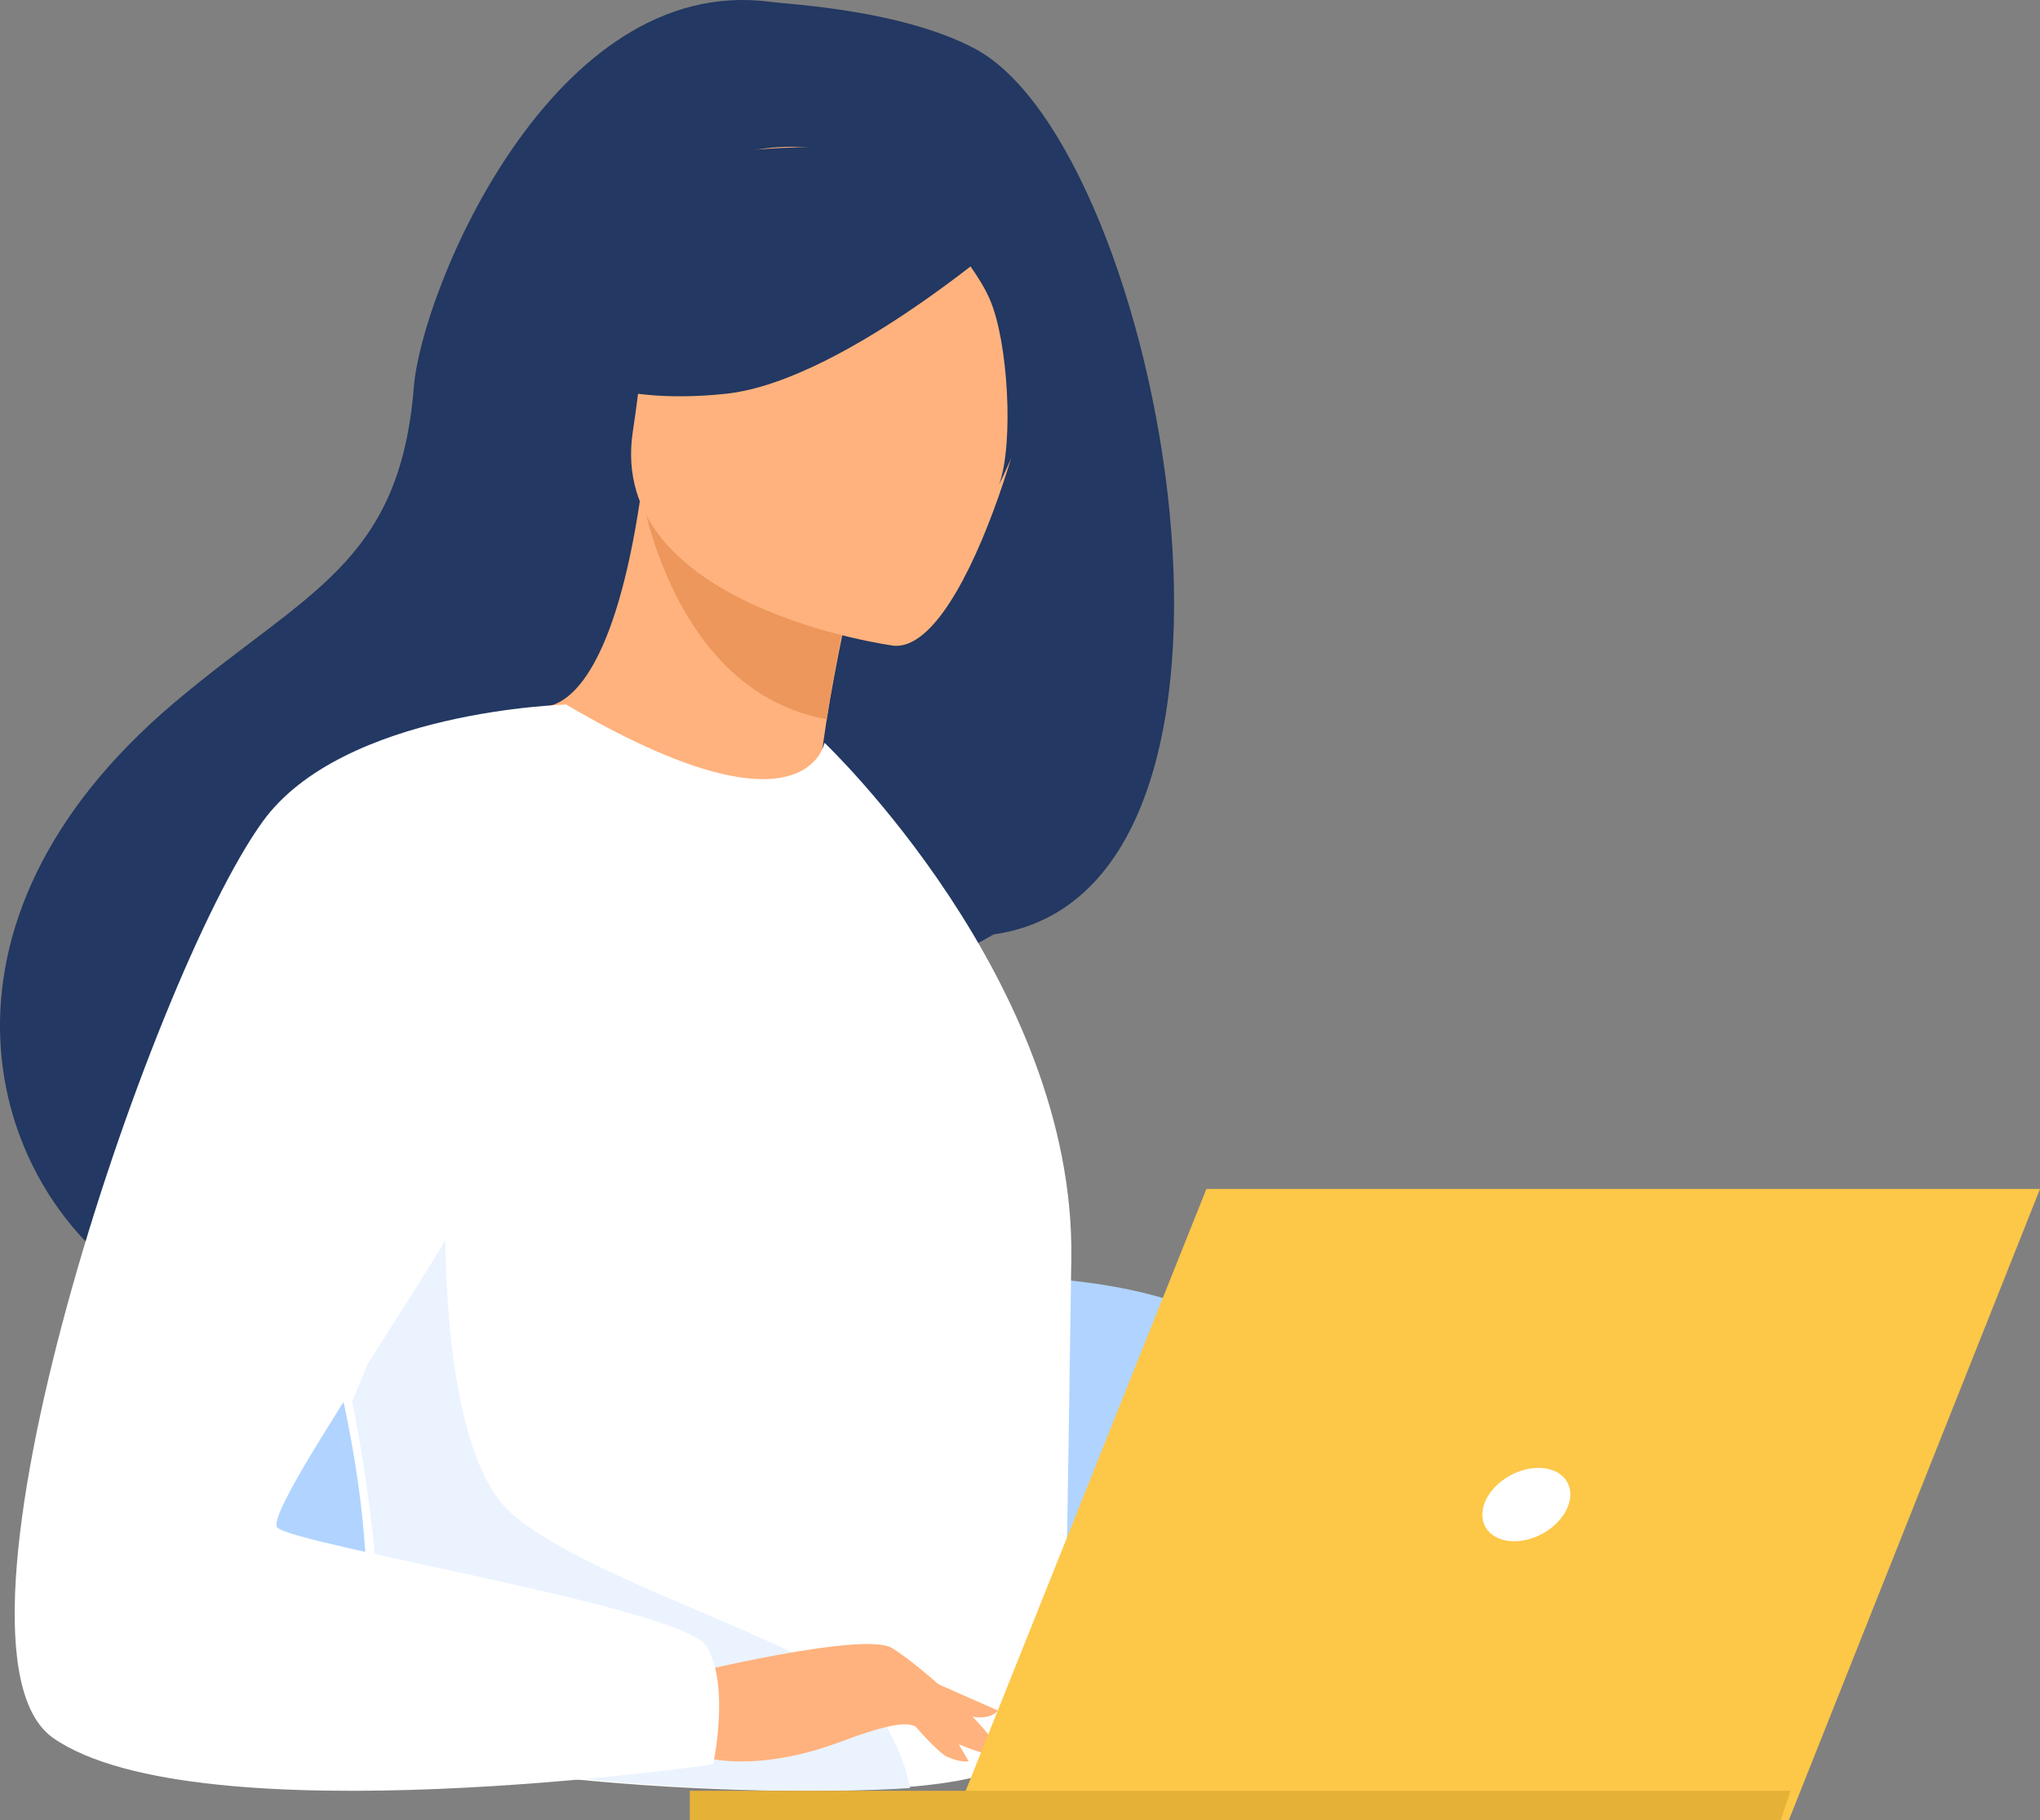 <svg width="139" height="124" viewBox="0 0 139 124" fill="none" xmlns="http://www.w3.org/2000/svg">
<rect x="0" y="0" width="139" height="124" fill="#808080" stroke="none"/>
<path fill-rule="evenodd" clip-rule="evenodd" d="M7 118.098V94.513C7 90.364 15.408 86.999 25.774 86.999H68.226C78.596 86.999 87 90.364 87 94.513V118.999L7 118.098Z" fill="#B0D4FF"/>
<path fill-rule="evenodd" clip-rule="evenodd" d="M66.4 3.301C61.383 0.654 53.745 0.296 52.506 0.129C37.661 -1.873 28.726 19.782 28.201 26.345C27.232 38.439 20.859 40.283 11.891 47.856C-6.095 63.046 -0.822 80.694 9.013 87.249C14.916 91.186 25.316 87.249 25.316 87.249C25.461 87.352 53.76 71.368 67.709 63.657C88.621 60.671 79.187 10.043 66.4 3.301Z" fill="#233862"/>
<path fill-rule="evenodd" clip-rule="evenodd" d="M44.644 57.172C40.258 55.26 36.938 48.155 37.001 48.151C38.996 48.061 41.933 45.275 43.62 33.999L44 34.267L58 40.432C58 40.432 56.966 44.946 56.295 49.242C55.734 52.853 55.429 56.311 56.21 56.821C56.273 56.861 49.301 59.203 44.644 57.172Z" fill="#FFB27D"/>
<path fill-rule="evenodd" clip-rule="evenodd" d="M58 40.108C58 40.108 56.986 44.663 56.328 48.999C48.287 47.533 45.129 39.408 44 34.999L58 40.108Z" fill="#ED975D"/>
<path fill-rule="evenodd" clip-rule="evenodd" d="M60.924 43.994C60.924 43.994 41.292 41.397 43.12 29.389C44.948 17.381 43.647 8.957 56.258 10.103C68.869 11.253 70.601 16.194 70.981 20.348C71.36 24.502 66.076 44.357 60.924 43.994Z" fill="#FFB27D"/>
<path fill-rule="evenodd" clip-rule="evenodd" d="M70 14.97C70 14.97 57.776 25.94 49.464 26.825C41.147 27.71 38 24.928 38 24.928C38 24.928 42.9 20.69 45.85 13.849C46.718 11.833 48.557 10.451 50.672 10.261C56.608 9.727 67.86 9.484 70 14.97Z" fill="#233862"/>
<path fill-rule="evenodd" clip-rule="evenodd" d="M62 13.341C62 13.341 66.14 17.394 67.447 20.401C68.703 23.304 69.081 30.243 68.079 32.999C68.079 32.999 74.535 20.298 70.879 14.127C67.004 7.582 62 13.341 62 13.341Z" fill="#233862"/>
<path fill-rule="evenodd" clip-rule="evenodd" d="M68.548 120.156C67.511 121.042 64.605 121.571 60.782 121.82C48.752 122.612 27.611 120.65 26.807 118.45C24.032 110.838 25.992 108.472 23.679 96.816C23.435 95.578 23.137 94.235 22.788 92.773C20.856 84.768 18.979 82.046 25.825 69.184C32.034 57.536 38.012 47.666 38.594 48.008C54.974 57.632 56.178 50.601 56.178 50.601C56.178 50.601 73.284 66.819 72.996 85.759C72.411 124.585 72.836 116.469 68.548 120.156Z" fill="white"/>
<path fill-rule="evenodd" clip-rule="evenodd" d="M27.982 118.462C25.18 110.732 26.336 107.313 24 95.476L30.396 79.999C30.396 79.999 29.43 98.286 34.843 103.094C40.256 107.903 57.017 112.378 59.65 116.397C60.92 118.328 61.758 120.258 62 121.812C49.856 122.617 28.794 120.696 27.982 118.462Z" fill="#EBF3FF"/>
<path fill-rule="evenodd" clip-rule="evenodd" d="M47 114.014C47 114.014 58.861 111.117 60.774 112.27C62.686 113.428 67.362 117.634 67.951 119.098C68.537 120.563 63.69 117.985 62.112 117.522C61.093 117.222 58.403 118.244 57.076 118.731C51.476 120.782 48.047 119.729 48.047 119.729L47 114.014Z" fill="#FFB27D"/>
<path fill-rule="evenodd" clip-rule="evenodd" d="M17.885 55.988C10.167 66.695 -5.138 112.32 3.635 118.409C13.514 125.26 48.594 120.2 48.594 120.2C48.594 120.2 49.761 114.773 48.138 112.144C46.511 109.518 20.119 105.278 18.901 104.066C17.683 102.854 34.127 80.43 34.127 76.794C34.127 73.158 38.594 47.999 38.594 47.999C38.594 47.999 23.365 48.382 17.885 55.988Z" fill="white"/>
<path fill-rule="evenodd" clip-rule="evenodd" d="M61 115.999C61 115.999 63.676 119.3 64.554 119.693C65.432 120.086 66 119.988 66 119.988L64.198 116.886L61 115.999Z" fill="#FFB27D"/>
<path fill-rule="evenodd" clip-rule="evenodd" d="M60 112.999L68 116.532C68 116.532 67.658 117.037 66.675 116.997C65.689 116.956 63.205 116.129 63.205 116.129L60 112.999Z" fill="#FFB27D"/>
<path fill-rule="evenodd" clip-rule="evenodd" d="M65 123.999H121.886L139 80.999H82.201L65 123.999Z" fill="#FDC748"/>
<path fill-rule="evenodd" clip-rule="evenodd" d="M122 121.999H47V123.999H121.335L122 121.999Z" fill="#E6B137"/>
<path fill-rule="evenodd" clip-rule="evenodd" d="M106.882 102.497C107.341 101.118 106.42 99.999 104.825 99.999C103.235 99.999 101.574 101.118 101.116 102.497C100.662 103.877 101.582 104.999 103.173 104.999C104.768 104.999 106.428 103.877 106.882 102.497Z" fill="white"/>
</svg>
